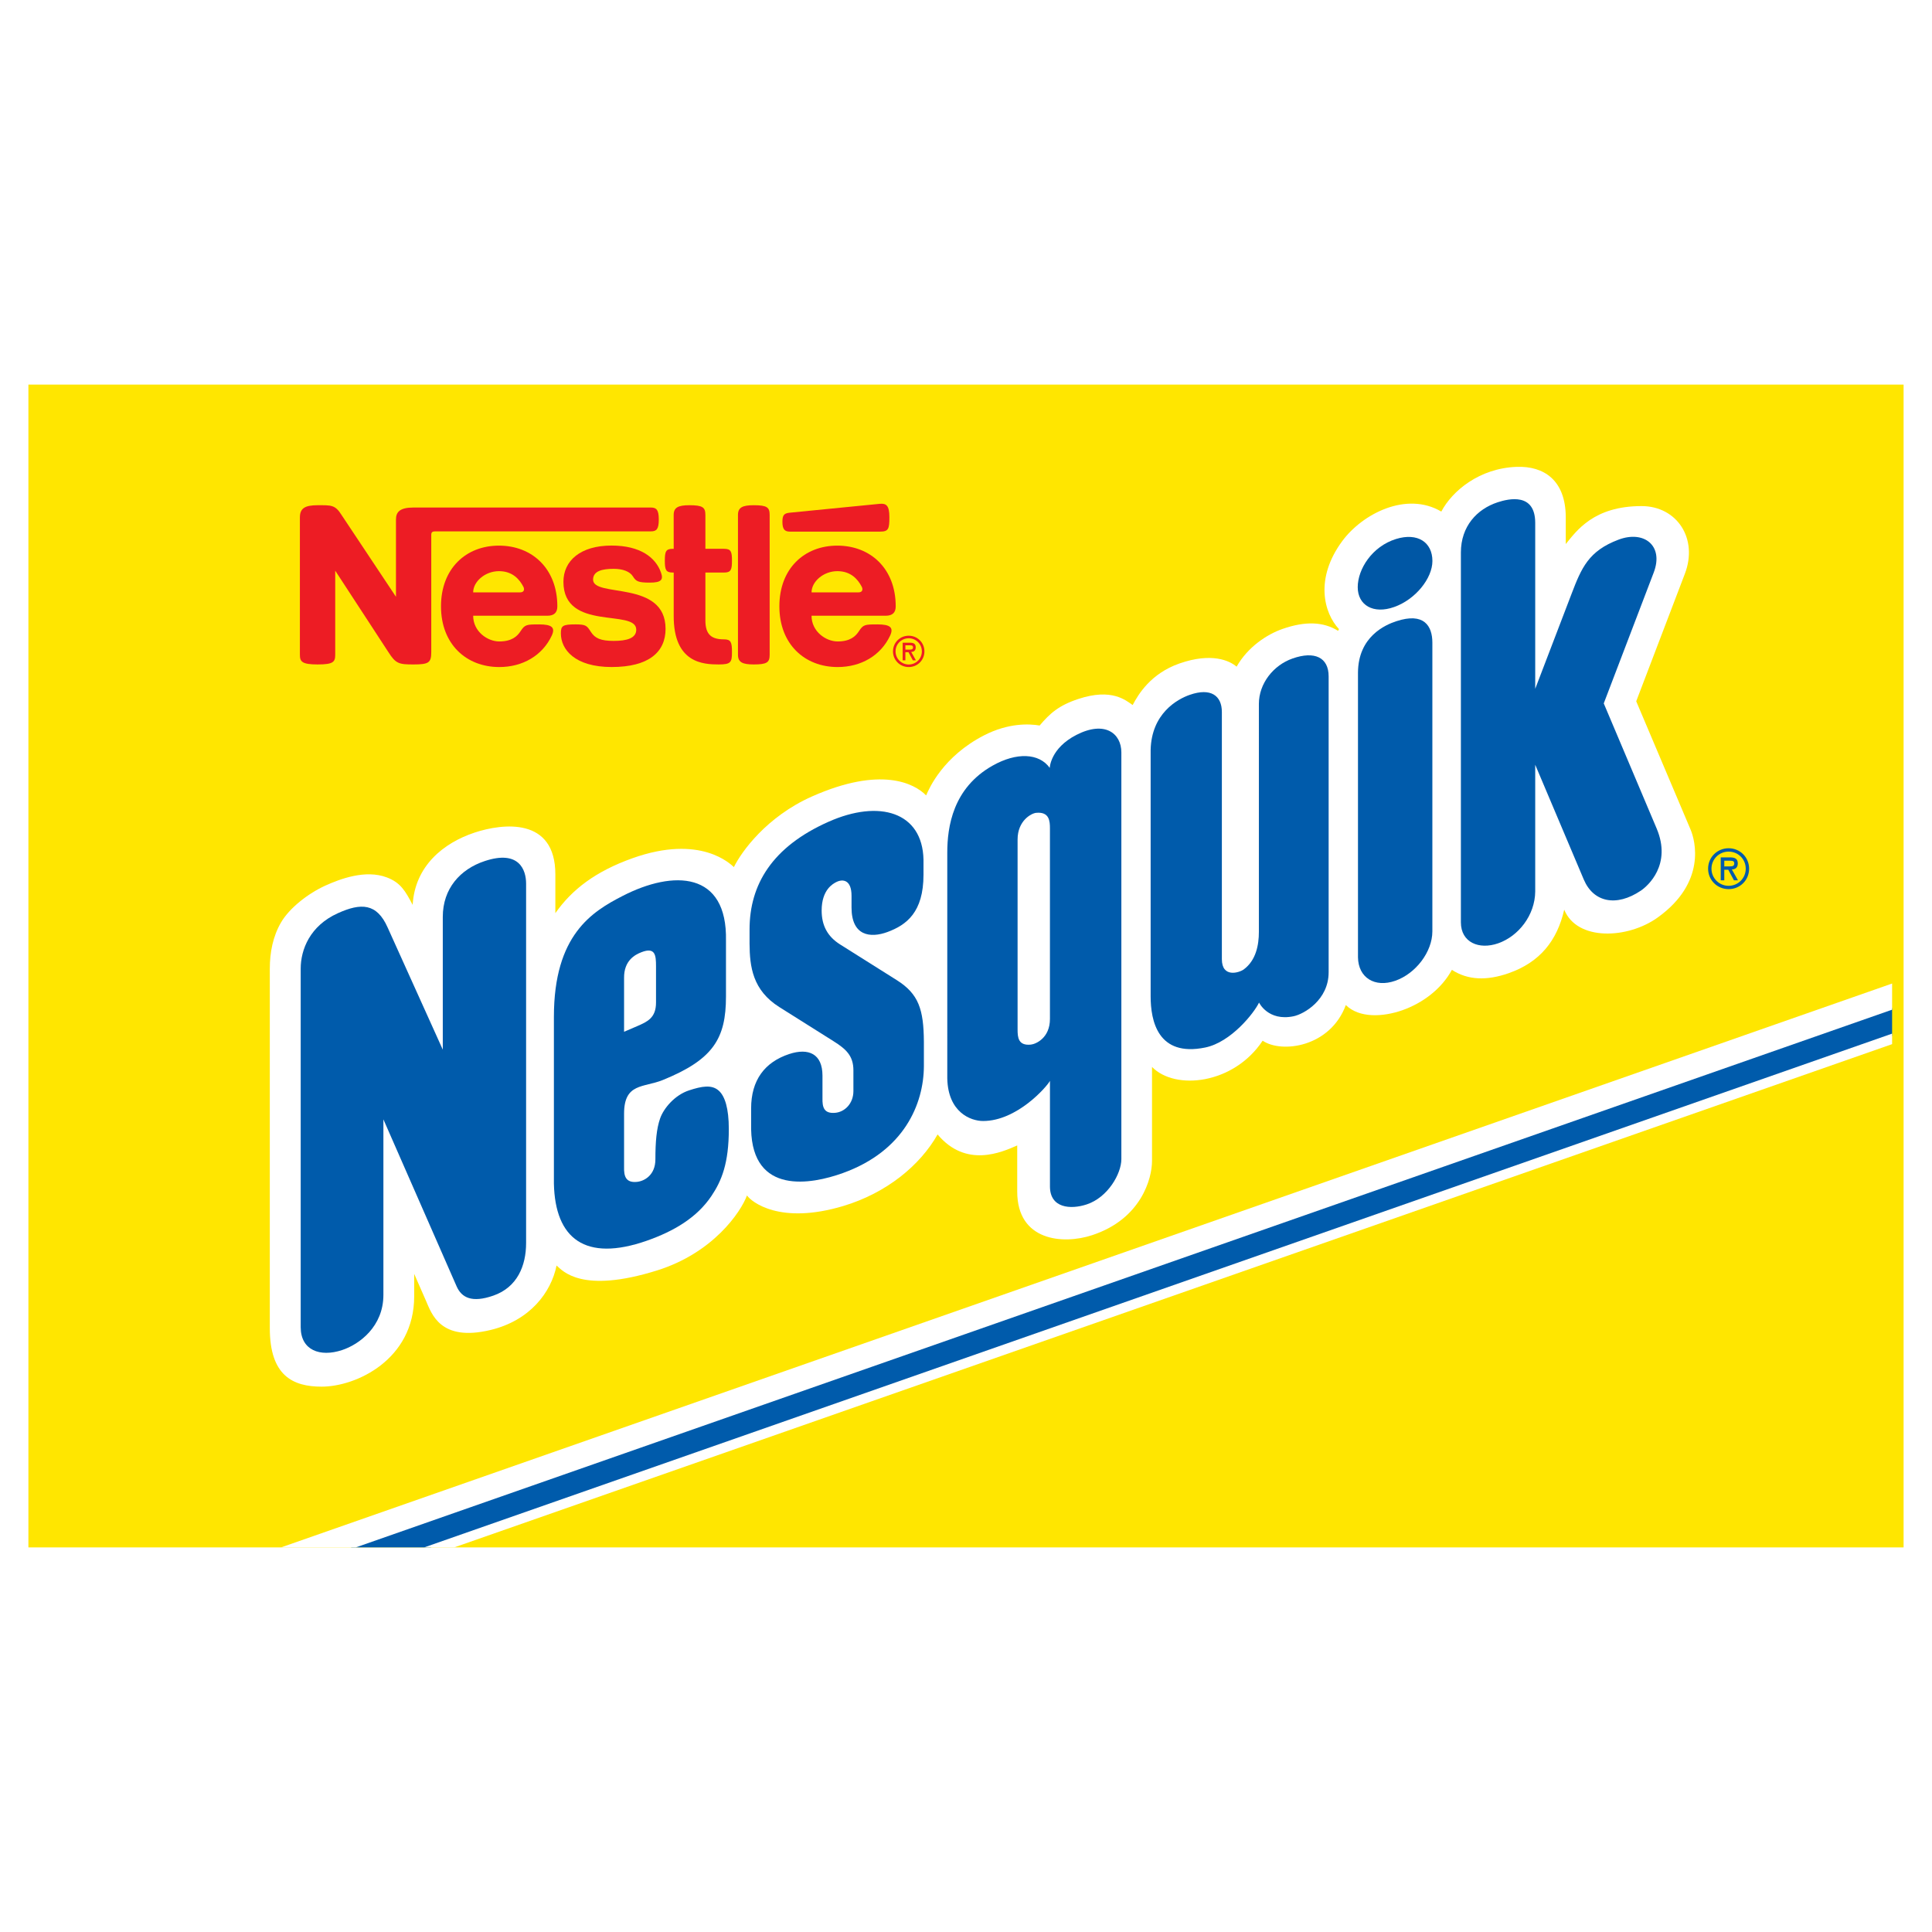 <?xml version="1.0" encoding="utf-8"?>
<!-- Generator: Adobe Illustrator 13.0.0, SVG Export Plug-In . SVG Version: 6.00 Build 14948)  -->
<!DOCTYPE svg PUBLIC "-//W3C//DTD SVG 1.0//EN" "http://www.w3.org/TR/2001/REC-SVG-20010904/DTD/svg10.dtd">
<svg version="1.0" id="Layer_1" xmlns="http://www.w3.org/2000/svg" xmlns:xlink="http://www.w3.org/1999/xlink" x="0px" y="0px"
	 width="192.756px" height="192.756px" viewBox="0 0 192.756 192.756" enable-background="new 0 0 192.756 192.756"
	 xml:space="preserve">
<g>
	<polygon fill-rule="evenodd" clip-rule="evenodd" fill="#FFFFFF" points="0,0 192.756,0 192.756,192.756 0,192.756 0,0 	"/>
	<polygon fill-rule="evenodd" clip-rule="evenodd" fill="#FFE600" points="2.834,38.371 189.921,38.371 189.921,154.385 
		2.834,154.385 2.834,38.371 	"/>
	<path fill-rule="evenodd" clip-rule="evenodd" fill="#FFFFFF" d="M133.589,62.765c-1.511-1.616-2.429-5.051,0.33-8.784
		c2.006-2.718,6.399-4.995,9.88-2.94c1.078-2.052,3.796-4.334,7.529-4.463c2.677-0.093,4.862,1.297,4.889,4.992v2.71
		c1.067-1.305,2.774-3.788,7.56-3.788c3.518,0,5.673,3.226,4.321,6.758c0,0-3.619,9.488-4.852,12.716l5.42,12.794
		c0.474,1.114,1.583,5.283-3.265,8.771c-2.981,2.15-8.051,2.385-9.339-0.771c-0.707,3.084-2.414,5.242-5.539,6.335
		c-2.181,0.764-4.073,0.705-5.667-0.333c-1.036,1.905-2.908,3.313-4.956,4.034c-1.902,0.664-4.27,0.807-5.626-0.521
		c-1.557,4.207-6.41,4.844-8.299,3.555c-2.89,4.363-8.735,4.988-11.038,2.617v9.398c0,1.705-1.057,5.766-5.969,7.387
		c-2.929,0.967-7.479,0.57-7.479-4.342v-4.609c-1.565,0.688-5.113,2.279-7.946-1.096c-1.756,3.102-5.105,5.846-9.404,7.137
		c-6.353,1.908-9.184-0.426-9.612-1.053c-0.625,1.682-3.388,5.74-8.986,7.488c-7.514,2.344-9.393,0.045-10.012-0.496
		c-0.542,2.678-2.646,5.484-6.588,6.432c-5.03,1.207-5.878-1.635-6.449-2.932l-1.168-2.666v2.234c0,6.32-5.786,9.018-9.235,9.018
		c-2.88,0-5.17-1.1-5.17-5.834V96.647c0-1.632,0.31-3.23,1.125-4.623c0.833-1.426,2.691-2.888,4.44-3.677
		c1.415-0.634,3.96-1.625,6.116-0.805c1.366,0.521,1.831,1.336,2.571,2.736c0.227-3.878,3.066-6.18,6.19-7.214
		c2.8-0.923,8.047-1.557,8.047,4.172v3.87c1.653-2.359,4.009-4.169,7.705-5.484c6.794-2.419,9.787,0.603,10.107,0.889
		c0.75-1.529,3.254-5.03,7.787-7.044c6.869-3.052,10.216-1.312,11.394-0.108c0.305-0.72,1.699-3.898,5.783-5.995
		c2.424-1.245,4.489-1.158,5.541-0.978c1.021-1.207,1.9-2.003,3.86-2.65c3.366-1.111,4.738,0.149,5.422,0.605
		c0.564-1.067,1.8-3.143,4.669-4.146c3.231-1.129,5.026-0.265,5.701,0.32c1.124-1.988,3.056-3.233,4.572-3.762
		c2.313-0.812,4.113-0.712,5.552,0.186L133.589,62.765L133.589,62.765z"/>
	<path fill-rule="evenodd" clip-rule="evenodd" fill="#005BAB" d="M135.486,67.091c0.031-3.583,2.723-4.75,3.821-5.11
		c2.754-0.91,3.6,0.454,3.6,2.135v28.806c0,2.042-1.655,4.215-3.702,4.93c-2.038,0.715-3.692-0.303-3.719-2.344V67.091
		L135.486,67.091z"/>
	<path fill-rule="evenodd" clip-rule="evenodd" fill="#005BAB" d="M165.282,82.654l-5.275-12.477l4.987-13.06
		c1.025-2.694-0.985-4.229-3.513-3.275c-2.995,1.129-3.696,2.816-4.692,5.42l-3.62,9.46V52.149c-0.015-3.012-2.64-2.4-3.754-2.034
		c-2.058,0.678-3.662,2.393-3.662,5.01V92.02c0,2.006,1.806,2.764,3.724,2.093c2.042-0.717,3.672-2.818,3.692-5.172V76.299
		l4.848,11.458c0.954,2.253,3.233,2.758,5.693,1.101C164.4,88.394,166.813,86.272,165.282,82.654L165.282,82.654z"/>
	<path fill-rule="evenodd" clip-rule="evenodd" fill="#005BAB" d="M52.489,88.154v35.865c0,2.262-0.876,4.412-3.264,5.244
		c-2.153,0.752-3.174,0.201-3.671-0.93l-7.302-16.654v17.512c0,3.154-2.388,4.936-4.128,5.508c-2.191,0.725-4.123,0.021-4.123-2.289
		V96.647c0-1.895,0.912-4.28,3.715-5.539c2.29-1.034,3.873-1.016,4.956,1.423l5.505,12.194V91.475c0-2.816,1.735-4.76,4.192-5.569
		C51.786,84.776,52.489,86.785,52.489,88.154L52.489,88.154z"/>
	<path fill-rule="evenodd" clip-rule="evenodd" fill="#0057A5" d="M135.461,58.583c0-1.802,1.429-4.063,3.816-4.806
		c2.16-0.67,3.635,0.325,3.635,2.192c0,1.732-1.686,3.839-3.816,4.592C137.018,61.3,135.461,60.382,135.461,58.583L135.461,58.583z"
		/>
	<path fill-rule="evenodd" clip-rule="evenodd" fill="#005BAB" d="M132.558,97.011c0,2.735-2.434,4.161-3.502,4.382
		c-2.546,0.525-3.44-1.367-3.44-1.367c-0.492,1.039-2.797,3.955-5.368,4.484c-4.744,0.977-5.448-2.682-5.448-5.105
		c0-1.006,0-24.57,0-24.57c0.078-3.662,2.672-5.083,3.901-5.51c2.106-0.737,3.205,0.087,3.205,1.709v24.66
		c0,1.891,1.722,1.361,2.184,1.026c1.234-0.91,1.509-2.464,1.509-3.733V70.229c0-2.031,1.443-3.862,3.365-4.533
		c2.177-0.763,3.595-0.124,3.595,1.79V97.011L132.558,97.011z"/>
	<path fill-rule="evenodd" clip-rule="evenodd" fill="#005BAB" d="M94.51,85.073c0-2.586,0.562-6.454,4.52-8.684
		c2.396-1.354,4.639-1.258,5.703,0.224c0,0,0.052-1.952,2.656-3.29c2.849-1.462,4.489-0.147,4.489,1.743v40.579
		c0,1.463-1.354,3.824-3.455,4.518c-1.614,0.533-3.669,0.379-3.669-1.791v-10.533c-0.315,0.59-3.288,4.004-6.671,4.004
		c-1.248,0-3.501-0.873-3.573-4.246C94.51,107.596,94.51,86.079,94.51,85.073L94.51,85.073z M101.525,83.755v18.971
		c0,0.777,0.067,1.623,1.328,1.494c0.495-0.053,1.9-0.658,1.9-2.557v-19.01c0-0.714-0.044-1.691-1.388-1.555
		C102.907,81.146,101.525,81.866,101.525,83.755L101.525,83.755z"/>
	<path fill-rule="evenodd" clip-rule="evenodd" fill="#005BAB" d="M85.145,106.797c0-1.469-0.735-2.129-2.003-2.928l-5.389-3.393
		c-2.669-1.682-2.955-4.033-2.97-6.323v-1.418c0-4.471,2.248-8.248,7.884-10.749c5.056-2.249,9.367-0.987,9.47,3.785v1.5
		c0,3.749-1.699,5.015-3.594,5.716c-1.714,0.629-3.586,0.397-3.586-2.447v-1.166c0-1.599-0.867-1.697-1.511-1.375
		c-0.314,0.16-1.47,0.745-1.47,2.847c0,1.469,0.57,2.583,1.841,3.382l5.657,3.562c2.187,1.379,2.679,2.924,2.702,6.15v2.428
		c-0.018,3.766-1.957,8.459-8.076,10.664c-3.199,1.158-9.024,2.191-9.161-4.365v-2.08c0-2.814,1.346-4.615,3.803-5.428
		c1.916-0.629,3.316-0.035,3.316,2.162v2.252c-0.018,0.865,0.124,1.551,1.266,1.453c0.946-0.08,1.82-0.916,1.82-2.17V106.797
		L85.145,106.797z"/>
	<path fill-rule="evenodd" clip-rule="evenodd" fill="#005BAB" d="M66.132,107.752c-1.924,0.781-3.868,0.279-3.868,3.361v5.33
		c-0.021,0.867,0.145,1.588,1.284,1.473c0.745-0.074,1.841-0.678,1.841-2.25c0-1.75,0.113-3.064,0.472-4.082
		c0.351-1.002,1.444-2.318,2.872-2.793c1.274-0.418,2.3-0.619,3.012,0.055c0.572,0.539,0.969,1.707,0.969,3.805
		c0,3.385-0.704,5.143-1.738,6.68c-1.452,2.158-3.744,3.508-6.443,4.455c-6.152,2.15-9.151-0.209-9.27-5.699
		c0.002,0,0-15.627,0-16.633c0-8.194,3.816-10.506,6.867-12.072c5.056-2.596,10.45-2.47,10.301,4.479v5.563
		C72.431,103.617,71.16,105.705,66.132,107.752L66.132,107.752z M63.59,102.371c0.982-0.43,1.861-0.805,1.861-2.344V96.41
		c0-1.085-0.062-1.947-1.449-1.41c-0.67,0.257-1.758,0.848-1.738,2.576v5.365L63.59,102.371L63.59,102.371z"/>
	<polygon fill-rule="evenodd" clip-rule="evenodd" fill="#005BAB" points="42.966,154.385 188.776,103.352 188.776,100.564 
		34.996,154.385 42.966,154.385 	"/>
	<polygon fill-rule="evenodd" clip-rule="evenodd" fill="#FFFFFF" points="35.496,154.385 188.776,100.736 188.776,98.127 
		28.04,154.385 35.496,154.385 	"/>
	<polygon fill-rule="evenodd" clip-rule="evenodd" fill="#FFFFFF" points="45.316,154.385 188.776,104.174 188.776,103.125 
		42.318,154.385 45.316,154.385 	"/>
	<path fill-rule="evenodd" clip-rule="evenodd" fill="#005BAB" d="M172.466,88.708c-1.14,0-2.048-0.9-2.048-2.039
		c0-1.135,0.903-2.038,2.048-2.038c1.14,0,2.042,0.903,2.042,2.038C174.508,87.809,173.61,88.708,172.466,88.708v-0.33
		c0.934,0,1.707-0.748,1.707-1.709c0-0.965-0.773-1.705-1.707-1.705c-0.933,0-1.712,0.74-1.712,1.705
		c0,0.961,0.779,1.709,1.712,1.709V88.708L172.466,88.708z"/>
	<path fill-rule="evenodd" clip-rule="evenodd" fill="#005BAB" d="M172.032,87.832h-0.355V85.54h0.897
		c0.526,0,0.805,0.134,0.805,0.606c0,0.48-0.325,0.596-0.594,0.596l0.614,1.09h-0.402l-0.567-1.057h-0.397l-0.005-0.333l0.547-0.002
		c0.258,0,0.453-0.025,0.453-0.294c0-0.229-0.139-0.273-0.448-0.273h-0.547V87.832L172.032,87.832z"/>
	<path fill-rule="evenodd" clip-rule="evenodd" fill="#ED1C24" d="M29.921,51.626c0-0.905,0.487-1.22,1.769-1.22
		c1.343,0,1.748-0.054,2.388,0.975l5.428,8.16v-7.717c0-0.735,0.384-1.188,1.743-1.188h23.685c0.557,0,0.794,0.227,0.794,1.188
		c0,0.964-0.214,1.191-0.794,1.191c-0.583,0,0,0,0,0H43.411c-0.24,0-0.384,0.065-0.384,0.331v11.711
		c0,1.062-0.248,1.235-1.779,1.235c-1.434,0-1.761-0.067-2.501-1.235l-5.302-8.122v8.375c0,0.725-0.172,0.982-1.756,0.982
		c-1.583,0-1.769-0.287-1.769-0.982V51.626L29.921,51.626z"/>
	<path fill-rule="evenodd" clip-rule="evenodd" fill="#ED1C24" d="M83.541,56.984c1.387,0,2.065,0.852,2.432,1.55
		c0.142,0.268,0.08,0.567-0.32,0.567h-4.684C80.968,58.028,82.156,56.984,83.541,56.984L83.541,56.984z M83.541,54.437
		c-3.295,0-5.783,2.287-5.783,6.057c0,3.772,2.519,6.057,5.813,6.057c2.331,0,4.306-1.142,5.242-3.146
		c0.358-0.792,0.023-1.109-1.271-1.109c-1.264,0-1.416,0.018-1.849,0.683c-0.322,0.496-0.864,1.019-2.122,1.019
		c-1.168,0-2.604-0.985-2.604-2.566h7.4c0.675,0,0.998-0.314,0.998-0.938C89.366,56.724,86.836,54.437,83.541,54.437L83.541,54.437z
		"/>
	<path fill-rule="evenodd" clip-rule="evenodd" fill="#ED1C24" d="M49.781,56.984c1.387,0,2.065,0.852,2.432,1.55
		c0.142,0.268,0.08,0.567-0.32,0.567h-4.685C47.208,58.028,48.396,56.984,49.781,56.984L49.781,56.984z M49.781,54.437
		c-3.295,0-5.783,2.287-5.783,6.057c0,3.772,2.519,6.057,5.814,6.057c2.331,0,4.306-1.142,5.242-3.146
		c0.358-0.792,0.023-1.109-1.271-1.109c-1.264,0-1.416,0.018-1.849,0.683c-0.322,0.496-0.864,1.019-2.122,1.019
		c-1.168,0-2.604-0.985-2.604-2.566h7.4c0.675,0,0.998-0.314,0.998-0.938C55.605,56.724,53.076,54.437,49.781,54.437L49.781,54.437z
		"/>
	<path fill-rule="evenodd" clip-rule="evenodd" fill="#ED1C24" d="M56.213,58.044c0,5,7.266,2.653,7.266,4.78
		c0,0.864-0.964,1.119-2.248,1.119c-1.31,0-1.875-0.268-2.28-0.9c-0.389-0.601-0.464-0.748-1.521-0.748
		c-1.31,0-1.472,0.142-1.472,0.902c0,1.586,1.369,3.352,5.072,3.352c3.7,0,5.373-1.493,5.373-3.808c0-4.917-7.248-3.076-7.232-4.917
		c0.008-0.864,0.928-1.072,2.061-1.072c0.897,0,1.606,0.263,1.911,0.75c0.307,0.492,0.505,0.626,1.688,0.626
		c1.152,0,1.372-0.289,1.114-1.005c-0.518-1.475-2.026-2.692-4.932-2.692C57.917,54.431,56.213,55.939,56.213,58.044L56.213,58.044z
		"/>
	<path fill-rule="evenodd" clip-rule="evenodd" fill="#ED1C24" d="M75.198,66.292c-1.132,0-1.571-0.222-1.571-0.97V51.379
		c0-0.746,0.438-0.973,1.571-0.973c1.338,0,1.591,0.217,1.591,0.973v13.943C76.789,66.081,76.536,66.292,75.198,66.292
		L75.198,66.292z"/>
	<path fill-rule="evenodd" clip-rule="evenodd" fill="#ED1C24" d="M78.799,53.039h9.022c0.838,0,0.913-0.291,0.913-1.446
		c0-1.153-0.302-1.385-0.962-1.326c-0.66,0.06-8.387,0.831-8.973,0.885c-0.585,0.057-0.737,0.252-0.737,0.923
		C78.062,52.81,78.294,53.039,78.799,53.039L78.799,53.039z"/>
	<path fill-rule="evenodd" clip-rule="evenodd" fill="#ED1C24" d="M90.665,66.297c-0.714,0-1.315-0.573-1.315-1.307
		c0-0.743,0.596-1.31,1.312-1.31s1.312,0.567,1.312,1.31C91.975,65.725,91.382,66.297,90.665,66.297v0.255
		c0.874,0,1.565-0.691,1.565-1.562c0-0.872-0.694-1.565-1.568-1.565c-0.876,0-1.568,0.693-1.568,1.565
		c0,0.871,0.694,1.562,1.57,1.562V66.297L90.665,66.297z"/>
	<path fill-rule="evenodd" clip-rule="evenodd" fill="#ED1C24" d="M90.33,64.378h0.42c0.239,0,0.343,0.034,0.343,0.212
		c0,0.201-0.147,0.224-0.346,0.224l-0.417-0.002v0.258h0.31l0.433,0.81h0.307l-0.469-0.835c0.204,0,0.451-0.091,0.451-0.459
		c0-0.361-0.211-0.464-0.614-0.464h-0.688v1.758h0.271V64.378L90.33,64.378z"/>
	<path fill-rule="evenodd" clip-rule="evenodd" fill="#ED1C24" d="M70.376,51.381c0-0.758-0.258-0.975-1.594-0.975
		c-1.129,0-1.57,0.23-1.57,0.975l0.003,3.375h-0.088c-0.691,0-0.797,0.253-0.797,1.189c0,0.905,0.106,1.179,0.797,1.179h0.088v4.308
		c-0.016,4.736,2.957,4.86,4.509,4.86c1.199,0,1.305-0.219,1.305-1.235c0-0.982-0.105-1.269-0.796-1.269
		c-1.189,0-1.856-0.423-1.856-1.877v-4.788h1.856c0.691,0,0.796-0.269,0.796-1.184c0-0.925-0.105-1.184-0.796-1.184h-1.856V51.381
		L70.376,51.381z"/>
</g>
</svg>
